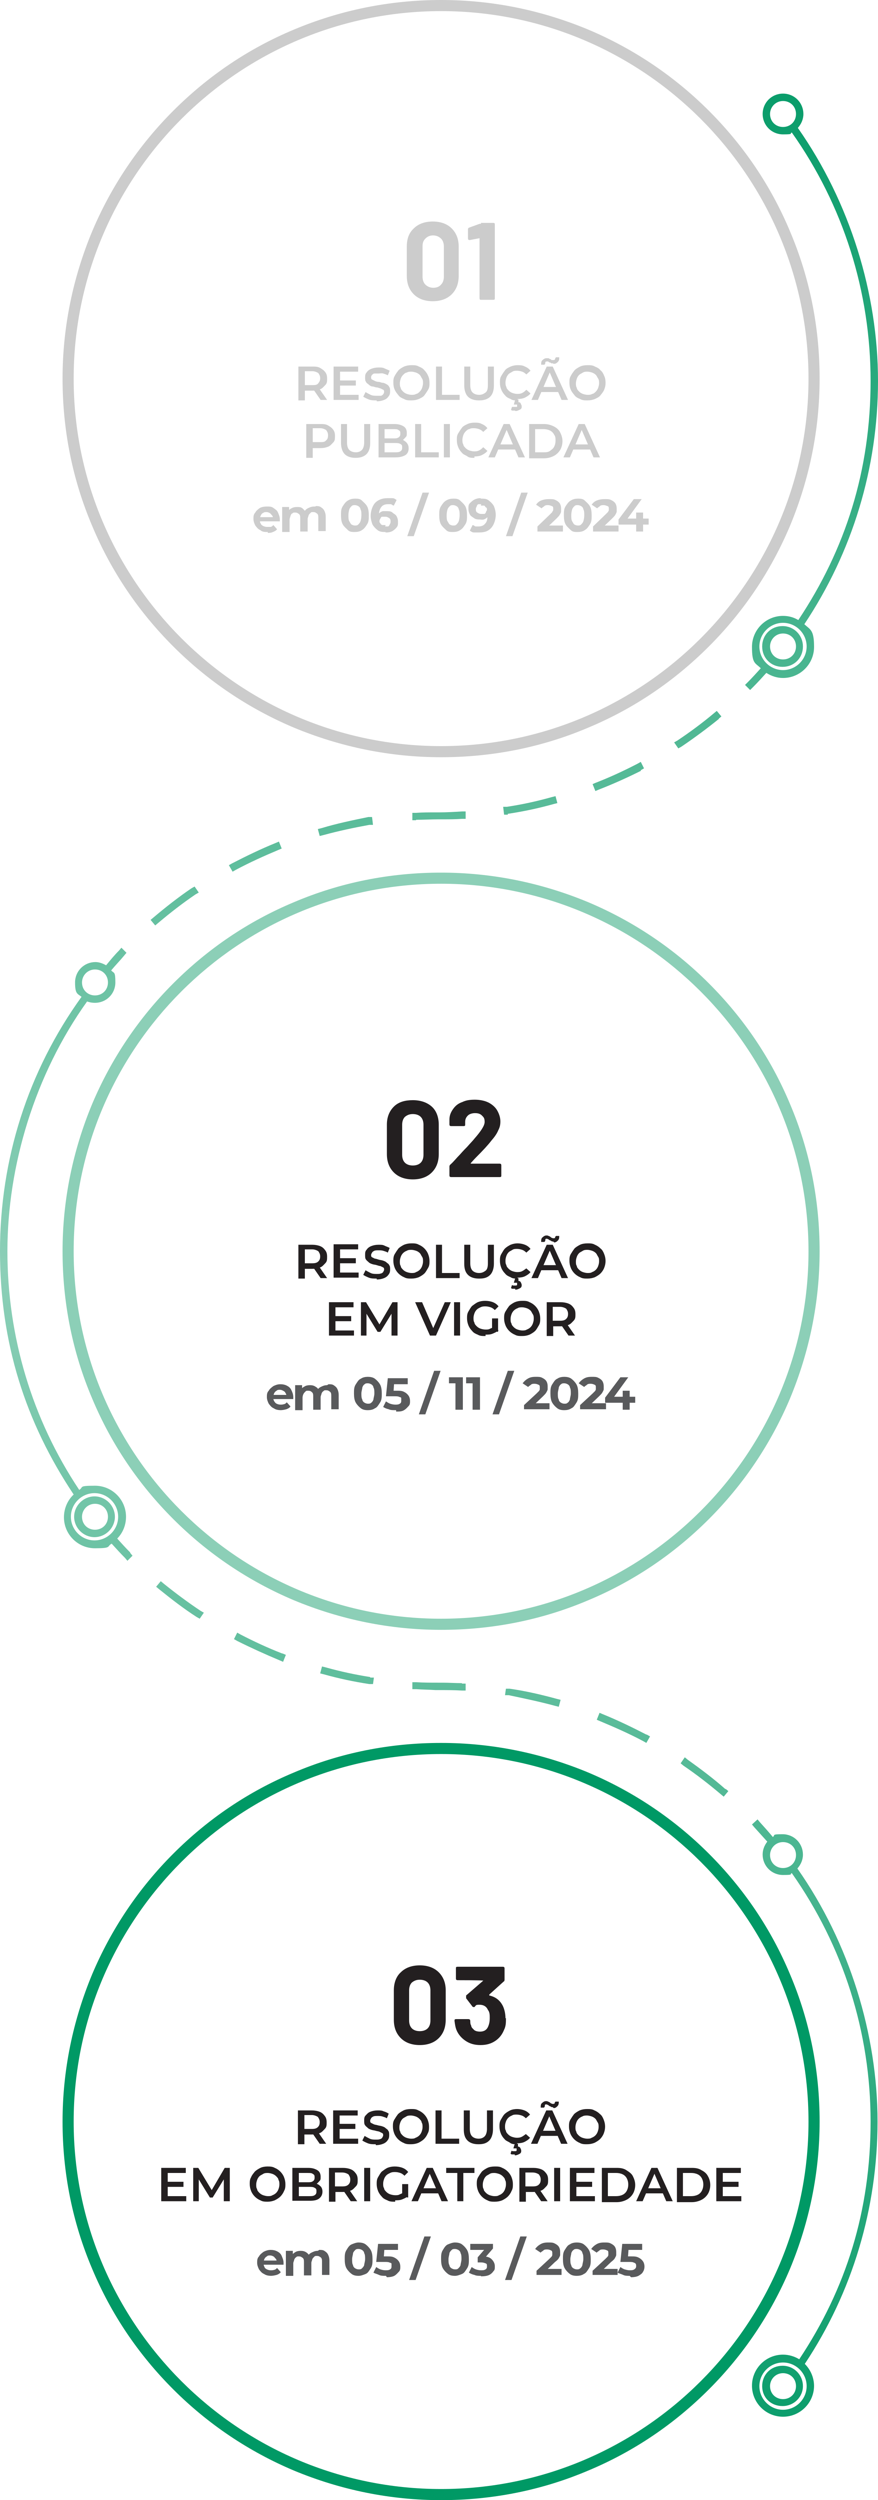 <?xml version="1.0" encoding="UTF-8"?>
<svg id="Camada_1" xmlns="http://www.w3.org/2000/svg" width="189.5" height="539.5" version="1.1" xmlns:xlink="http://www.w3.org/1999/xlink" viewBox="0 0 189.5 539.5">
  <!-- Generator: Adobe Illustrator 29.0.0, SVG Export Plug-In . SVG Version: 2.1.0 Build 186)  -->
  <defs>
    <style>
      .st0 {
        fill: url(#Gradiente_sem_nome_5);
      }

      .st1 {
        fill: url(#Gradiente_sem_nome_9);
      }

      .st2 {
        fill: url(#Gradiente_sem_nome_2);
      }

      .st3 {
        fill: url(#Gradiente_sem_nome_11);
      }

      .st4 {
        fill: #595a5c;
      }

      .st5 {
        fill: #8ccfb7;
      }

      .st6 {
        fill: url(#Gradiente_sem_nome_17);
      }

      .st7 {
        fill: url(#Gradiente_sem_nome);
      }

      .st8 {
        fill: url(#Gradiente_sem_nome_19);
      }

      .st9 {
        fill: url(#Gradiente_sem_nome_13);
      }

      .st10 {
        fill: #231f20;
      }

      .st11 {
        fill: url(#Gradiente_sem_nome_12);
      }

      .st12 {
        fill: url(#Gradiente_sem_nome_15);
      }

      .st13 {
        fill: url(#Gradiente_sem_nome_7);
      }

      .st14 {
        fill: url(#Gradiente_sem_nome_4);
      }

      .st15 {
        fill: url(#Gradiente_sem_nome_16);
      }

      .st16 {
        fill: url(#Gradiente_sem_nome_6);
      }

      .st17 {
        fill: #ccc;
      }

      .st18 {
        fill: url(#Gradiente_sem_nome_10);
      }

      .st19 {
        fill: url(#Gradiente_sem_nome_20);
      }

      .st20 {
        fill: #009965;
      }

      .st21 {
        fill: url(#Gradiente_sem_nome_3);
      }

      .st22 {
        fill: url(#Gradiente_sem_nome_8);
      }

      .st23 {
        fill: url(#Gradiente_sem_nome_18);
      }

      .st24 {
        fill: url(#Gradiente_sem_nome_14);
      }
    </style>
    <linearGradient id="Gradiente_sem_nome" data-name="Gradiente sem nome" x1="-337.1" y1="978.7" x2="206.9" y2="978.7" gradientTransform="translate(-923.6 339) rotate(90) scale(1 -1)" gradientUnits="userSpaceOnUse">
      <stop offset="0" stop-color="#009965"/>
      <stop offset=".5" stop-color="#8ccfb7"/>
      <stop offset="1" stop-color="#009965"/>
    </linearGradient>
    <linearGradient id="Gradiente_sem_nome_2" data-name="Gradiente sem nome 2" x1="-337.1" y1="961.3" x2="206.9" y2="961.3" gradientTransform="translate(-923.6 339) rotate(90) scale(1 -1)" gradientUnits="userSpaceOnUse">
      <stop offset="0" stop-color="#009965"/>
      <stop offset=".5" stop-color="#8ccfb7"/>
      <stop offset="1" stop-color="#009965"/>
    </linearGradient>
    <linearGradient id="Gradiente_sem_nome_3" data-name="Gradiente sem nome 3" x1="-337.1" y1="1098.7" x2="206.9" y2="1098.7" gradientTransform="translate(-923.6 339) rotate(90) scale(1 -1)" gradientUnits="userSpaceOnUse">
      <stop offset="0" stop-color="#009965"/>
      <stop offset=".5" stop-color="#8ccfb7"/>
      <stop offset="1" stop-color="#009965"/>
    </linearGradient>
    <linearGradient id="Gradiente_sem_nome_4" data-name="Gradiente sem nome 4" x1="-337.1" y1="1018.3" x2="206.9" y2="1018.3" gradientTransform="translate(-923.6 339) rotate(90) scale(1 -1)" gradientUnits="userSpaceOnUse">
      <stop offset="0" stop-color="#009965"/>
      <stop offset=".5" stop-color="#8ccfb7"/>
      <stop offset="1" stop-color="#009965"/>
    </linearGradient>
    <linearGradient id="Gradiente_sem_nome_5" data-name="Gradiente sem nome 5" x1="-337.1" y1="1074.2" x2="206.9" y2="1074.2" gradientTransform="translate(-923.6 339) rotate(90) scale(1 -1)" gradientUnits="userSpaceOnUse">
      <stop offset="0" stop-color="#009965"/>
      <stop offset=".5" stop-color="#8ccfb7"/>
      <stop offset="1" stop-color="#009965"/>
    </linearGradient>
    <linearGradient id="Gradiente_sem_nome_6" data-name="Gradiente sem nome 6" x1="-337.1" y1="1057" x2="206.9" y2="1057" gradientTransform="translate(-923.6 339) rotate(90) scale(1 -1)" gradientUnits="userSpaceOnUse">
      <stop offset="0" stop-color="#009965"/>
      <stop offset=".5" stop-color="#8ccfb7"/>
      <stop offset="1" stop-color="#009965"/>
    </linearGradient>
    <linearGradient id="Gradiente_sem_nome_7" data-name="Gradiente sem nome 7" x1="-337.1" y1="1038" x2="206.9" y2="1038" gradientTransform="translate(-923.6 339) rotate(90) scale(1 -1)" gradientUnits="userSpaceOnUse">
      <stop offset="0" stop-color="#009965"/>
      <stop offset=".5" stop-color="#8ccfb7"/>
      <stop offset="1" stop-color="#009965"/>
    </linearGradient>
    <linearGradient id="Gradiente_sem_nome_8" data-name="Gradiente sem nome 8" x1="-337.1" y1="998.1" x2="206.9" y2="998.1" gradientTransform="translate(-923.6 339) rotate(90) scale(1 -1)" gradientUnits="userSpaceOnUse">
      <stop offset="0" stop-color="#009965"/>
      <stop offset=".5" stop-color="#8ccfb7"/>
      <stop offset="1" stop-color="#009965"/>
    </linearGradient>
    <linearGradient id="Gradiente_sem_nome_9" data-name="Gradiente sem nome 9" x1="-337.1" y1="1018.3" x2="206.9" y2="1018.3" gradientTransform="translate(-923.6 339) rotate(90) scale(1 -1)" gradientUnits="userSpaceOnUse">
      <stop offset="0" stop-color="#009965"/>
      <stop offset=".5" stop-color="#8ccfb7"/>
      <stop offset="1" stop-color="#009965"/>
    </linearGradient>
    <linearGradient id="Gradiente_sem_nome_10" data-name="Gradiente sem nome 10" x1="-337.1" y1="1038.6" x2="206.9" y2="1038.6" gradientTransform="translate(-923.6 339) rotate(90) scale(1 -1)" gradientUnits="userSpaceOnUse">
      <stop offset="0" stop-color="#009965"/>
      <stop offset=".5" stop-color="#8ccfb7"/>
      <stop offset="1" stop-color="#009965"/>
    </linearGradient>
    <linearGradient id="Gradiente_sem_nome_11" data-name="Gradiente sem nome 11" x1="-337.1" y1="998.5" x2="206.9" y2="998.5" gradientTransform="translate(-923.6 339) rotate(90) scale(1 -1)" gradientUnits="userSpaceOnUse">
      <stop offset="0" stop-color="#009965"/>
      <stop offset=".5" stop-color="#8ccfb7"/>
      <stop offset="1" stop-color="#009965"/>
    </linearGradient>
    <linearGradient id="Gradiente_sem_nome_12" data-name="Gradiente sem nome 12" x1="-337.1" y1="1075.6" x2="206.9" y2="1075.6" gradientTransform="translate(-923.6 339) rotate(90) scale(1 -1)" gradientUnits="userSpaceOnUse">
      <stop offset="0" stop-color="#009965"/>
      <stop offset=".5" stop-color="#8ccfb7"/>
      <stop offset="1" stop-color="#009965"/>
    </linearGradient>
    <linearGradient id="Gradiente_sem_nome_13" data-name="Gradiente sem nome 13" x1="-337.1" y1="1058.1" x2="206.9" y2="1058.1" gradientTransform="translate(-923.6 339) rotate(90) scale(1 -1)" gradientUnits="userSpaceOnUse">
      <stop offset="0" stop-color="#009965"/>
      <stop offset=".5" stop-color="#8ccfb7"/>
      <stop offset="1" stop-color="#009965"/>
    </linearGradient>
    <linearGradient id="Gradiente_sem_nome_14" data-name="Gradiente sem nome 14" x1="-337.1" y1="979.7" x2="206.9" y2="979.7" gradientTransform="translate(-923.6 339) rotate(90) scale(1 -1)" gradientUnits="userSpaceOnUse">
      <stop offset="0" stop-color="#009965"/>
      <stop offset=".5" stop-color="#8ccfb7"/>
      <stop offset="1" stop-color="#009965"/>
    </linearGradient>
    <linearGradient id="Gradiente_sem_nome_15" data-name="Gradiente sem nome 15" x1="-337.1" y1="937.9" x2="206.9" y2="937.9" gradientTransform="translate(-923.6 339) rotate(90) scale(1 -1)" gradientUnits="userSpaceOnUse">
      <stop offset="0" stop-color="#009965"/>
      <stop offset=".5" stop-color="#8ccfb7"/>
      <stop offset="1" stop-color="#009965"/>
    </linearGradient>
    <linearGradient id="Gradiente_sem_nome_16" data-name="Gradiente sem nome 16" x1="-337.1" y1="962.4" x2="206.9" y2="962.4" gradientTransform="translate(-923.6 339) rotate(90) scale(1 -1)" gradientUnits="userSpaceOnUse">
      <stop offset="0" stop-color="#009965"/>
      <stop offset=".5" stop-color="#8ccfb7"/>
      <stop offset="1" stop-color="#009965"/>
    </linearGradient>
    <linearGradient id="Gradiente_sem_nome_17" data-name="Gradiente sem nome 17" x1="-337.1" y1="1092.5" x2="206.9" y2="1092.5" gradientTransform="translate(-923.6 339) rotate(90) scale(1 -1)" gradientUnits="userSpaceOnUse">
      <stop offset="0" stop-color="#009965"/>
      <stop offset=".5" stop-color="#8ccfb7"/>
      <stop offset="1" stop-color="#009965"/>
    </linearGradient>
    <linearGradient id="Gradiente_sem_nome_18" data-name="Gradiente sem nome 18" x1="-337.1" y1="944" x2="206.9" y2="944" gradientTransform="translate(-923.6 339) rotate(90) scale(1 -1)" gradientUnits="userSpaceOnUse">
      <stop offset="0" stop-color="#009965"/>
      <stop offset=".5" stop-color="#8ccfb7"/>
      <stop offset="1" stop-color="#009965"/>
    </linearGradient>
    <linearGradient id="Gradiente_sem_nome_19" data-name="Gradiente sem nome 19" x1="-337.1" y1="1099.4" x2="206.9" y2="1099.4" gradientTransform="translate(-923.6 339) rotate(90) scale(1 -1)" gradientUnits="userSpaceOnUse">
      <stop offset="0" stop-color="#009965"/>
      <stop offset=".5" stop-color="#8ccfb7"/>
      <stop offset="1" stop-color="#009965"/>
    </linearGradient>
    <linearGradient id="Gradiente_sem_nome_20" data-name="Gradiente sem nome 20" x1="-337.1" y1="1092.5" x2="206.9" y2="1092.5" gradientTransform="translate(-923.6 339) rotate(90) scale(1 -1)" gradientUnits="userSpaceOnUse">
      <stop offset="0" stop-color="#009965"/>
      <stop offset=".5" stop-color="#8ccfb7"/>
      <stop offset="1" stop-color="#009965"/>
    </linearGradient>
  </defs>
  <path class="st20" d="M13.5,457.8c0-11,2.2-21.7,6.4-31.8,4.1-9.7,10-18.5,17.5-26,7.5-7.5,16.2-13.4,26-17.5,10.1-4.3,20.8-6.4,31.8-6.4s21.7,2.2,31.8,6.4c9.7,4.1,18.5,10,26,17.5s13.4,16.2,17.5,26c4.3,10.1,6.4,20.8,6.4,31.8s-2.2,21.7-6.4,31.8c-4.1,9.7-10,18.5-17.5,26s-16.2,13.4-26,17.5c-10.1,4.3-20.8,6.4-31.8,6.4s-21.7-2.2-31.8-6.4c-9.7-4.1-18.5-10-26-17.5s-13.4-16.2-17.5-26c-4.3-10.1-6.4-20.8-6.4-31.8h0ZM174.5,457.8c0-43.7-35.6-79.3-79.3-79.3S15.9,414.1,15.9,457.8s35.6,79.3,79.3,79.3,79.3-35.6,79.3-79.3h0Z"/>
  <path class="st5" d="M13.5,270c0-11,2.2-21.7,6.4-31.8,4.1-9.7,10-18.5,17.5-26,7.5-7.5,16.2-13.4,26-17.5,10.1-4.3,20.8-6.4,31.8-6.4s21.7,2.2,31.8,6.4c9.7,4.1,18.5,10,26,17.5s13.4,16.2,17.5,26c4.3,10.1,6.4,20.8,6.4,31.8s-2.2,21.7-6.4,31.8c-4.1,9.7-10,18.5-17.5,26s-16.2,13.4-26,17.5c-10.1,4.3-20.8,6.4-31.8,6.4s-21.7-2.2-31.8-6.4c-9.7-4.1-18.5-10-26-17.5s-13.4-16.2-17.5-26c-4.3-10.1-6.4-20.8-6.4-31.8h0ZM174.5,270c0-43.7-35.6-79.3-79.3-79.3S15.9,226.2,15.9,270s35.6,79.3,79.3,79.3,79.3-35.6,79.3-79.3h0Z"/>
  <path class="st17" d="M13.5,81.7c0-11,2.2-21.7,6.4-31.8,4.1-9.7,10-18.5,17.5-26,7.5-7.5,16.2-13.4,26-17.5C73.4,2.2,84.1,0,95.2,0s21.7,2.2,31.8,6.4c9.7,4.1,18.5,10,26,17.5s13.4,16.2,17.5,26c4.3,10.1,6.4,20.8,6.4,31.8s-2.2,21.7-6.4,31.8c-4.1,9.7-10,18.5-17.5,26s-16.2,13.4-26,17.5c-10.1,4.3-20.8,6.4-31.8,6.4s-21.7-2.2-31.8-6.4c-9.7-4.1-18.5-10-26-17.5s-13.4-16.2-17.5-26c-4.3-10.1-6.4-20.8-6.4-31.8h0ZM174.5,81.7c0-43.7-35.6-79.3-79.3-79.3S15.9,38,15.9,81.7s35.6,79.3,79.3,79.3,79.3-35.6,79.3-79.3Z"/>
  <g>
    <path class="st10" d="M85,253c-1-1-1.5-2.3-1.5-4v-6.3c0-1.6.5-2.9,1.5-3.9s2.4-1.4,4.1-1.4,3.1.5,4.1,1.4,1.5,2.3,1.5,3.9v6.3c0,1.7-.5,3-1.5,4s-2.4,1.5-4.1,1.5-3.1-.5-4.1-1.5ZM90.8,250.9c.4-.4.6-1,.6-1.7v-6.5c0-.7-.2-1.3-.6-1.7s-1-.6-1.7-.6-1.2.2-1.7.6c-.4.4-.6,1-.6,1.7v6.5c0,.7.2,1.3.6,1.7s1,.6,1.7.6,1.3-.2,1.7-.6Z"/>
    <path class="st10" d="M97,253.8v-2c0-.2,0-.3.2-.5.7-.6,1.3-1.4,2.1-2.2.7-.8,1.2-1.3,1.5-1.6.7-.8,1.3-1.4,1.6-1.8,1.4-1.6,2.2-2.8,2.2-3.6s-.2-1-.6-1.4-.9-.5-1.5-.5-1.2.2-1.5.5c-.4.4-.6.8-.6,1.4v.5c0,.3,0,.4-.4.4h-2.6c-.3,0-.4-.1-.4-.4v-1c0-.9.3-1.6.8-2.3s1.1-1.2,2-1.5c.8-.4,1.7-.5,2.7-.5s2.1.2,2.9.6,1.5,1,1.9,1.7.7,1.5.7,2.4-.2,1.4-.5,2c-.3.7-.8,1.4-1.5,2.2-.6.8-1.7,2-3.3,3.6,0,0-.4.4-1.1,1.2h0c0,0,0,.1,0,.1h6.2c.3,0,.4.1.4.4v2.1c0,.3,0,.4-.4.4h-10.4c-.3,0-.4-.1-.4-.4h0v.2h0Z"/>
  </g>
  <g>
    <path class="st10" d="M86.5,439.8c-1-1-1.5-2.3-1.5-4v-6.3c0-1.6.5-3,1.5-3.9,1-1,2.4-1.5,4.1-1.5s3.1.5,4.1,1.5,1.5,2.3,1.5,3.9v6.3c0,1.7-.5,3-1.5,4s-2.4,1.5-4.1,1.5-3.1-.5-4.1-1.5ZM92.3,437.7c.4-.4.6-1,.6-1.7v-6.5c0-.7-.2-1.3-.6-1.7s-1-.6-1.7-.6-1.2.2-1.7.6c-.4.4-.6,1-.6,1.7v6.5c0,.7.2,1.3.6,1.7.4.4,1,.6,1.7.6s1.3-.2,1.7-.6Z"/>
    <path class="st10" d="M109.2,435.6c0,.8,0,1.6-.4,2.4-.4,1-1,1.8-1.9,2.4s-1.9.9-3.2.9-2.3-.3-3.2-.9c-.9-.6-1.6-1.4-2-2.4-.2-.5-.3-1.1-.4-1.9,0-.3,0-.4.4-.4h2.6c.2,0,.4.1.4.4s0,.7.2,1c0,.4.4.7.7,1,.3.2.7.3,1.2.3.9,0,1.5-.4,1.8-1.2.2-.5.3-1,.3-1.7s0-1.3-.4-1.8c-.3-.7-.9-1.1-1.8-1.1s-.7.1-1.1.5h-.2s-.2,0-.3-.2l-1.3-1.7v-.6l3.7-3.2h0c0-.1-5.5-.1-5.5-.1-.3,0-.4-.1-.4-.4v-2.1c0-.3,0-.4.4-.4h9.7c.3,0,.4.1.4.4v2.3c0,.2,0,.4-.2.5l-3.1,2.8v.2c1.4.3,2.4,1.1,3,2.4.3.7.5,1.6.5,2.5h.1Z"/>
  </g>
  <g>
    <path class="st17" d="M89.3,63.5c-1-1-1.5-2.3-1.5-4v-6.3c0-1.7.5-3,1.5-3.9,1-1,2.4-1.5,4.1-1.5s3.1.5,4.1,1.5,1.5,2.3,1.5,3.9v6.3c0,1.7-.5,3-1.5,4s-2.4,1.5-4.1,1.5-3.1-.5-4.1-1.5ZM95.2,61.4c.4-.4.6-1,.6-1.7v-6.5c0-.7-.2-1.3-.6-1.7s-1-.7-1.7-.7-1.2.2-1.7.7-.6,1-.6,1.7v6.5c0,.7.2,1.3.6,1.7s1,.7,1.7.7,1.3-.2,1.7-.7Z"/>
    <path class="st17" d="M103.7,48.1h2.7c.3,0,.4,0,.4.4v15.8c0,.3,0,.4-.4.4h-2.5c-.3,0-.4,0-.4-.4v-12.9h0s0,0,0,0l-2.1.4h0c-.2,0-.4,0-.4-.4v-1.8c0-.2,0-.4.3-.5l2.2-.8h.5-.2v-.2Z"/>
  </g>
  <g>
    <path class="st17" d="M64.4,86.3v-7.2h3c.6,0,1.2,0,1.7.3s.8.5,1.1.9.4.8.4,1.4,0,1-.4,1.4-.6.7-1.1.9-1,.3-1.7.3h-2.2l.6-.6v2.7h-1.4ZM65.8,83.7l-.6-.6h2.2c.6,0,1,0,1.3-.4s.4-.6.4-1.1-.2-.8-.4-1.1c-.3-.2-.8-.4-1.3-.4h-2.2l.6-.7v4.2h0ZM69.2,86.3l-1.8-2.6h1.4l1.8,2.6h-1.4Z"/>
    <path class="st17" d="M73.3,85.2h4.1v1.1h-5.4v-7.2h5.3v1.1h-3.9v5h0ZM73.2,82.1h3.6v1.1h-3.6v-1.1Z"/>
    <path class="st17" d="M81.2,86.4c-.6,0-1.1,0-1.6-.2s-.9-.4-1.2-.6l.5-1c.3.2.7.4,1.1.6s.9.2,1.3.2h.9c.2,0,.4-.2.5-.3,0,0,.2-.3.2-.5s0-.4-.2-.5-.4-.2-.6-.3c-.2,0-.5-.2-.8-.2s-.6-.2-.9-.2-.6-.2-.8-.4-.5-.3-.6-.6c-.2-.2-.2-.6-.2-.9s0-.8.3-1.1c.2-.3.5-.6,1-.8s1-.3,1.6-.3.9,0,1.3.2.8.3,1.1.5l-.4,1c-.3-.2-.7-.3-1-.4s-.7,0-1,0h-.9c-.2,0-.4.2-.5.3s-.2.3-.2.5,0,.4.2.5.4.2.6.3.5.2.8.2.6.2.9.2.6.2.8.3.5.3.6.6c.2.2.2.6.2.9s0,.7-.3,1.1-.5.6-1,.8-1,.3-1.6.3h0v-.2Z"/>
    <path class="st17" d="M88.8,86.4c-.6,0-1.1,0-1.6-.3-.5-.2-.9-.4-1.2-.8s-.6-.7-.8-1.2c-.2-.4-.3-.9-.3-1.5s0-1,.3-1.5c.2-.4.5-.8.8-1.2.3-.3.8-.6,1.2-.8.5-.2,1-.3,1.6-.3s1.1,0,1.6.3c.5.2.9.4,1.2.8.3.3.6.7.8,1.2.2.4.3.9.3,1.5s0,1-.3,1.5-.5.8-.8,1.2-.8.6-1.2.8c-.5.2-1,.3-1.6.3h0ZM88.8,85.2c.4,0,.7,0,1-.2.3,0,.6-.3.8-.5s.4-.5.5-.8.2-.7.2-1,0-.7-.2-1-.3-.6-.5-.8c-.2-.2-.5-.4-.8-.5s-.7-.2-1-.2-.7,0-1,.2c-.3,0-.6.3-.8.5s-.4.5-.5.8-.2.7-.2,1,0,.7.2,1c0,.3.3.6.5.8s.5.4.8.5.7.2,1,.2h0Z"/>
    <path class="st17" d="M94.1,86.3v-7.2h1.3v6.1h3.8v1.1h-5.1Z"/>
    <path class="st17" d="M103.3,86.4c-1,0-1.8-.3-2.3-.8s-.8-1.4-.8-2.4v-4.1h1.3v4c0,.8.2,1.3.5,1.6.3.3.8.5,1.4.5s1-.2,1.4-.5.5-.9.5-1.6v-4h1.3v4.1c0,1.1-.3,1.9-.8,2.4s-1.3.8-2.3.8h-.2Z"/>
    <path class="st17" d="M111.7,86.4c-.6,0-1.1,0-1.5-.3-.5-.2-.9-.4-1.2-.8-.3-.3-.6-.7-.8-1.2-.2-.5-.3-.9-.3-1.5s0-1,.3-1.5.5-.8.8-1.2.8-.6,1.2-.8c.5-.2,1-.3,1.5-.3s1.1,0,1.6.3c.5.2.9.5,1.2.9l-.9.8c-.3-.3-.6-.5-.9-.6s-.7-.2-1.1-.2-.7,0-1,.2-.6.3-.8.5c-.2.2-.4.5-.5.8s-.2.7-.2,1,0,.7.2,1c0,.3.3.6.5.8.2.2.5.4.8.5s.7.2,1,.2.7,0,1.1-.2.6-.4.9-.7l.9.8c-.3.4-.8.7-1.2.9s-1,.3-1.6.3h0v.3h0ZM111.2,88.6h-.5c-.2,0-.3,0-.4-.2l.2-.6h1.1v-.5h-.7l.3-1.1h.7v.6c.2,0,.4,0,.5.3s.2.3.2.6,0,.5-.4.7-.6.3-1,.3h0v-.2h0Z"/>
    <path class="st17" d="M114.7,86.3l3.3-7.2h1.3l3.3,7.2h-1.4l-2.8-6.5h.5l-2.8,6.5h-1.4ZM116.2,84.6l.4-1.1h3.9l.4,1.1h-4.7ZM119.4,78.4h-.4s-.2-.2-.4-.2-.2-.2-.3-.2h-.3c0,0-.3,0-.3.2s0,.3-.2.5h-.7c0-.4,0-.8.3-1,.2-.2.5-.4.8-.4h.5s.3.2.4.2.2.2.3.2h.3c.2,0,.3,0,.4-.2,0,0,0-.2.2-.4h.7c0,.4,0,.7-.3,1s-.5.4-.8.4h-.2Z"/>
    <path class="st17" d="M126.8,86.4c-.6,0-1.1,0-1.6-.3-.5-.2-.9-.4-1.2-.8s-.6-.7-.8-1.2c-.2-.4-.3-.9-.3-1.5s0-1,.3-1.5c.2-.4.5-.8.8-1.2.3-.3.8-.6,1.2-.8s1-.3,1.6-.3,1.1,0,1.6.3c.5.2.9.4,1.2.8.4.3.6.7.8,1.2.2.4.3.9.3,1.5s-.1,1-.3,1.5-.5.8-.8,1.2-.8.6-1.2.8c-.5.2-1,.3-1.6.3h0ZM126.8,85.2c.4,0,.7,0,1-.2.3,0,.6-.3.8-.5s.4-.5.5-.8.2-.7.2-1,0-.7-.2-1-.3-.6-.5-.8c-.2-.2-.5-.4-.8-.5s-.7-.2-1-.2-.7,0-1,.2-.6.3-.8.5-.4.5-.5.8-.2.7-.2,1,0,.7.2,1c0,.3.3.6.5.8s.5.4.8.5.7.2,1,.2h0Z"/>
    <path class="st17" d="M66.1,98.7v-7.2h3c.6,0,1.2,0,1.7.3s.8.5,1.1.9.4.8.4,1.4,0,1-.4,1.4-.6.7-1.1.9-1,.3-1.7.3h-2.2l.6-.6v2.7h-1.4ZM67.5,96.1l-.6-.7h2.2c.6,0,1,0,1.3-.4.3-.2.4-.6.4-1.1s-.2-.8-.4-1.1c-.3-.2-.8-.4-1.3-.4h-2.2l.6-.7s0,4.4,0,4.4Z"/>
    <path class="st17" d="M76.7,98.8c-1,0-1.8-.3-2.3-.8s-.8-1.4-.8-2.4v-4.1h1.3v4c0,.8.2,1.3.5,1.6s.8.5,1.4.5,1-.2,1.3-.5.5-.9.5-1.6v-4h1.3v4.1c0,1.1-.3,1.9-.8,2.4s-1.3.8-2.3.8h0Z"/>
    <path class="st17" d="M81.7,98.7v-7.2h3.4c.9,0,1.5.2,2,.5s.7.8.7,1.4,0,.7-.3,1-.4.5-.7.6-.6.2-1,.2l.2-.4c.4,0,.8,0,1.1.2.3.2.6.4.8.7.2.3.3.6.3,1.1s-.2,1.1-.7,1.4-1.2.5-2.1.5c0,0-3.7,0-3.7,0ZM83,97.6h2.2c.5,0,.9,0,1.2-.2.3-.2.4-.4.4-.8s0-.6-.4-.8c-.3-.2-.7-.2-1.2-.2h-2.3v-1h2c.5,0,.8,0,1.1-.2s.4-.4.4-.8,0-.6-.4-.8c-.2-.2-.6-.2-1.1-.2h-1.9v5.1h0Z"/>
    <path class="st17" d="M89.6,98.7v-7.2h1.3v6.1h3.8v1.1h-5.1Z"/>
    <path class="st17" d="M95.8,98.7v-7.2h1.3v7.2h-1.3Z"/>
    <path class="st17" d="M102.4,98.8c-.6,0-1.1,0-1.5-.3s-.9-.4-1.2-.8c-.3-.3-.6-.7-.8-1.2s-.3-.9-.3-1.5,0-1,.3-1.5.5-.8.8-1.2.8-.6,1.2-.8,1-.3,1.5-.3,1.1,0,1.6.3c.5.2.9.5,1.2.9l-.9.8c-.3-.3-.6-.5-.9-.6s-.7-.2-1.1-.2-.7,0-1,.2c-.3,0-.6.3-.8.5-.2.2-.4.5-.5.8s-.2.7-.2,1,0,.7.2,1c0,.3.3.6.5.8.2.2.5.4.8.5s.7.2,1,.2.7,0,1.1-.2.6-.4.9-.7l.9.8c-.3.4-.8.7-1.2.9s-1,.3-1.6.3h0v.3h0Z"/>
    <path class="st17" d="M105.4,98.7l3.3-7.2h1.3l3.3,7.2h-1.4l-2.8-6.5h.5l-2.8,6.5h-1.4ZM106.9,97l.4-1.1h3.9l.4,1.1h-4.7Z"/>
    <path class="st17" d="M114.2,98.7v-7.2h3.2c.8,0,1.5.2,2.1.5s1.1.7,1.4,1.3.5,1.2.5,1.9-.2,1.4-.5,1.9-.8,1-1.4,1.3-1.3.5-2.1.5h-3.2v-.2h0ZM115.5,97.6h1.8c.5,0,1,0,1.4-.3s.7-.5.9-.9.3-.8.3-1.3,0-.9-.3-1.3c-.2-.4-.5-.7-.9-.9s-.9-.3-1.4-.3h-1.8v5h0Z"/>
    <path class="st17" d="M121.6,98.7l3.3-7.2h1.3l3.3,7.2h-1.4l-2.8-6.5h.5l-2.8,6.5h-1.4ZM123.1,97l.4-1.1h3.9l.4,1.1h-4.7Z"/>
  </g>
  <g>
    <path class="st10" d="M64.4,275.8v-7.2h3c.6,0,1.2.1,1.7.3s.8.5,1.1.9.4.8.4,1.4,0,1-.4,1.4-.6.7-1.1.9-1,.3-1.7.3h-2.2l.6-.6v2.7h-1.4ZM65.8,273.2l-.6-.6h2.2c.6,0,1-.1,1.3-.4s.4-.6.4-1.1-.2-.8-.4-1.1c-.3-.2-.8-.4-1.3-.4h-2.2l.6-.7v4.2h0ZM69.2,275.8l-1.8-2.6h1.4l1.8,2.6h-1.4Z"/>
    <path class="st10" d="M73.3,274.6h4.1v1.1h-5.4v-7.2h5.3v1.1h-3.9v5h0ZM73.2,271.5h3.6v1.1h-3.6v-1.1Z"/>
    <path class="st10" d="M81.2,275.9c-.6,0-1.1,0-1.6-.2s-.9-.4-1.2-.6l.5-1c.3.2.7.4,1.1.6s.9.2,1.3.2.7,0,.9-.1c.2,0,.4-.2.5-.3,0-.1.2-.3.2-.5s0-.4-.2-.5-.4-.2-.6-.3c-.2,0-.5-.1-.8-.2s-.6-.1-.9-.2-.6-.2-.8-.4-.5-.4-.6-.6c-.2-.2-.2-.6-.2-1s0-.8.3-1.1c.2-.3.5-.6,1-.8s1-.3,1.6-.3.9,0,1.3.2.8.3,1.1.5l-.4,1c-.3-.2-.7-.3-1-.4s-.7-.1-1-.1-.7,0-.9.1-.4.2-.5.4-.2.3-.2.5,0,.4.2.5.4.2.6.3c.2,0,.5.1.8.2s.6.1.9.2.6.2.8.4.5.3.6.6c.2.2.2.6.2.9s0,.7-.3,1.1c-.2.3-.5.6-1,.8s-1,.3-1.6.3h0v-.2h-.1Z"/>
    <path class="st10" d="M88.8,275.9c-.6,0-1.1,0-1.6-.3-.5-.2-.9-.5-1.2-.8s-.6-.7-.8-1.2c-.2-.5-.3-1-.3-1.5s0-1,.3-1.5.5-.8.8-1.2c.3-.3.8-.6,1.2-.8.5-.2,1-.3,1.6-.3s1.1,0,1.6.3c.5.2.9.5,1.2.8.3.3.6.7.8,1.2.2.5.3,1,.3,1.5s0,1-.3,1.5-.5.9-.8,1.2-.8.6-1.2.8c-.5.2-1,.3-1.6.3h0ZM88.8,274.7c.4,0,.7,0,1-.2.3-.1.6-.3.8-.5s.4-.5.5-.8.2-.6.2-1,0-.7-.2-1-.3-.6-.5-.8c-.2-.2-.5-.4-.8-.5s-.7-.2-1-.2-.7,0-1,.2c-.3.1-.6.3-.8.5s-.4.5-.5.8-.2.6-.2,1,0,.7.2,1c0,.3.3.6.5.8s.5.4.8.5.7.2,1,.2h0Z"/>
    <path class="st10" d="M94.1,275.8v-7.2h1.3v6.1h3.8v1.1h-5.1Z"/>
    <path class="st10" d="M103.3,275.9c-1,0-1.8-.3-2.3-.8-.6-.6-.8-1.4-.8-2.4v-4.1h1.3v4c0,.8.2,1.3.5,1.6.3.3.8.5,1.4.5s1-.2,1.4-.5.5-.9.5-1.6v-4h1.3v4.1c0,1-.3,1.9-.8,2.4-.6.6-1.3.8-2.3.8h-.2Z"/>
    <path class="st10" d="M111.7,275.9c-.6,0-1.1,0-1.5-.3-.5-.2-.9-.4-1.2-.8-.3-.3-.6-.7-.8-1.2-.2-.5-.3-1-.3-1.5s0-1,.3-1.5.5-.9.8-1.2.8-.6,1.2-.8c.5-.2,1-.3,1.5-.3s1.1.1,1.6.3c.5.2.9.5,1.2.9l-.9.8c-.3-.3-.6-.5-.9-.6s-.7-.2-1.1-.2-.7,0-1,.2-.6.3-.8.5-.4.5-.5.8-.2.6-.2,1,0,.7.2,1c0,.3.3.6.5.8s.5.4.8.5.7.2,1,.2.7,0,1.1-.2.6-.4.9-.6l.9.8c-.3.4-.8.7-1.2.9s-1,.3-1.6.3h0v.2h0ZM111.2,278.1h-.5c-.2,0-.3,0-.4-.2l.2-.6s.2.1.3.1h.4c.2,0,.3,0,.4-.1v-.5h-.7l.3-1h.7v.6c.2,0,.4.1.5.3s.2.4.2.6,0,.5-.4.7-.6.3-1,.3h0v-.2h0Z"/>
    <path class="st10" d="M114.7,275.8l3.3-7.2h1.3l3.3,7.2h-1.4l-2.8-6.5h.5l-2.8,6.5h-1.4ZM116.2,274.1l.4-1.1h3.9l.4,1.1h-4.7ZM119.4,267.9c-.2,0-.3,0-.4-.1s-.2-.1-.4-.2-.2-.2-.3-.2c0,0-.2-.1-.3-.1s-.3,0-.3.2,0,.3-.2.5h-.7c0-.4,0-.8.3-1,.2-.2.5-.4.8-.4s.3,0,.5.1c0,0,.3.1.4.2s.2.2.3.2c0,0,.2.1.3.1.2,0,.3,0,.4-.1,0-.1,0-.2.2-.4h.7c0,.4,0,.7-.3,1s-.5.4-.8.4h0l-.2-.2Z"/>
    <path class="st10" d="M126.8,275.9c-.6,0-1.1,0-1.6-.3-.5-.2-.9-.5-1.2-.8s-.6-.7-.8-1.2c-.2-.5-.3-1-.3-1.5s0-1,.3-1.5.5-.8.8-1.2c.3-.3.8-.6,1.2-.8s1-.3,1.6-.3,1.1,0,1.6.3c.5.2.9.5,1.2.8.4.3.6.7.8,1.2s.3,1,.3,1.5-.1,1-.3,1.5-.5.9-.8,1.2-.8.6-1.2.8c-.5.2-1,.3-1.6.3h0ZM126.8,274.7c.4,0,.7,0,1-.2.3-.1.6-.3.8-.5s.4-.5.5-.8.2-.6.2-1,0-.7-.2-1-.3-.6-.5-.8-.5-.4-.8-.5-.7-.2-1-.2-.7,0-1,.2-.6.3-.8.5c-.2.2-.4.5-.5.8s-.2.6-.2,1,0,.7.2,1c0,.3.3.6.5.8s.5.4.8.5.7.2,1,.2h0Z"/>
    <path class="st10" d="M72.3,287.1h4.1v1.1h-5.4v-7.2h5.3v1.1h-3.9v5h0ZM72.2,284h3.6v1.1h-3.6v-1.1Z"/>
    <path class="st10" d="M77.9,288.2v-7.2h1.1l3.2,5.3h-.6l3.1-5.3h1.1v7.2h-1.3v-5.2h.3l-2.7,4.4h-.6l-2.7-4.4h.3v5.2h-1.3,0Z"/>
    <path class="st10" d="M92.8,288.2l-3.2-7.2h1.5l2.8,6.5h-.8l2.9-6.5h1.3l-3.2,7.2h-1.3Z"/>
    <path class="st10" d="M98,288.2v-7.2h1.3v7.2h-1.3Z"/>
    <path class="st10" d="M104.7,288.3c-.6,0-1.1,0-1.6-.3-.5-.2-.9-.4-1.2-.8-.3-.3-.6-.7-.8-1.2s-.3-1-.3-1.5,0-1,.3-1.5.5-.9.8-1.2c.4-.3.8-.6,1.2-.8.5-.2,1-.3,1.6-.3s1.2.1,1.7.3c.5.2.9.5,1.2.9l-.8.8c-.3-.3-.6-.5-.9-.6s-.7-.2-1.1-.2-.7,0-1.1.2-.6.3-.8.5c-.2.2-.4.5-.5.8s-.2.6-.2,1,0,.7.2,1c0,.3.3.6.5.8s.5.4.8.5.7.2,1.1.2.7,0,1-.2c.3-.1.7-.3,1-.6l.8,1c-.4.3-.8.5-1.3.7s-1,.2-1.5.2h0v.3h0ZM106.2,287.2v-2.7h1.3v2.9l-1.3-.2h0Z"/>
    <path class="st10" d="M112.7,288.3c-.6,0-1.1,0-1.6-.3-.5-.2-.9-.5-1.2-.8s-.6-.7-.8-1.2c-.2-.5-.3-1-.3-1.5s0-1,.3-1.5.5-.8.8-1.2c.3-.3.8-.6,1.2-.8.5-.2,1-.3,1.6-.3s1.1,0,1.6.3c.5.2.9.5,1.2.8.3.3.6.7.8,1.2.2.5.3,1,.3,1.5s0,1-.3,1.5-.5.9-.8,1.2-.8.6-1.2.8c-.5.2-1,.3-1.6.3h0ZM112.7,287.1c.4,0,.7,0,1-.2.3-.1.6-.3.8-.5s.4-.5.5-.8.2-.6.2-1,0-.7-.2-1-.3-.6-.5-.8c-.2-.2-.5-.4-.8-.5s-.7-.2-1-.2-.7,0-1,.2c-.3.1-.6.3-.8.5s-.4.5-.5.8-.2.6-.2,1,0,.7.2,1c0,.3.3.6.5.8s.5.4.8.5.7.2,1,.2h0Z"/>
    <path class="st10" d="M118,288.2v-7.2h3c.6,0,1.2.1,1.7.3s.8.5,1.1.9.4.8.4,1.4,0,1-.4,1.4-.6.7-1.1.9-1,.3-1.7.3h-2.2l.6-.6v2.7h-1.4ZM119.3,285.6l-.6-.6h2.2c.6,0,1-.1,1.3-.4s.4-.6.4-1.1-.2-.8-.4-1.1c-.3-.2-.8-.4-1.3-.4h-2.2l.6-.7v4.2h0ZM122.7,288.2l-1.8-2.6h1.4l1.8,2.6h-1.4Z"/>
  </g>
  <g>
    <path class="st4" d="M60.7,304.3c-.6,0-1.2-.1-1.6-.4-.5-.2-.8-.6-1.1-1-.2-.4-.4-.9-.4-1.4s0-1,.4-1.4c.2-.4.6-.7,1-1,.4-.2.9-.4,1.5-.4s1,.1,1.4.3c.4.2.8.5,1,1,.2.4.4.9.4,1.5s0,.1,0,.2v.2h-4.4v-.9h3.5l-.6.3c0-.3,0-.5-.2-.7,0-.2-.3-.4-.5-.5s-.4-.2-.7-.2-.5,0-.7.2c-.2.1-.4.3-.5.5s-.2.5-.2.8v.2c0,.3,0,.5.2.8s.3.4.5.5.5.2.8.2.5,0,.8-.1c.2,0,.4-.2.6-.4l.8.9c-.2.3-.6.5-.9.6-.4.1-.8.2-1.3.2h.2Z"/>
    <path class="st4" d="M70.9,298.7c.4,0,.8,0,1.1.2s.6.4.8.8.3.8.3,1.3v3.1h-1.6v-2.8c0-.4,0-.8-.3-1s-.4-.3-.8-.3-.4,0-.6.2c-.2.1-.3.3-.4.5,0,.2-.2.5-.2.8v2.7h-1.6v-2.8c0-.4,0-.8-.3-1-.2-.2-.4-.3-.8-.3s-.4,0-.6.2-.3.3-.4.5-.2.5-.2.8v2.7h-1.6v-5.4h1.5v1.5l-.3-.4c.2-.4.4-.6.8-.8.3-.2.7-.3,1.2-.3s.9.1,1.3.4c.4.2.6.6.7,1.1h-.6c.2-.6.5-.9.9-1.1s.8-.4,1.4-.4h0l.3-.2h0Z"/>
    <path class="st4" d="M79.4,304.3c-.6,0-1.1-.1-1.5-.4s-.8-.7-1.1-1.2-.4-1.2-.4-2,0-1.4.4-2,.6-1,1.1-1.2c.4-.3,1-.4,1.5-.4s1.1.1,1.5.4.8.7,1.1,1.2.4,1.2.4,2,0,1.4-.4,2-.6,1-1.1,1.2c-.4.3-1,.4-1.5.4ZM79.4,302.9c.3,0,.5,0,.7-.2.2-.1.4-.4.5-.7,0-.3.2-.8.2-1.3s0-1-.2-1.3c0-.3-.3-.6-.5-.7s-.4-.2-.7-.2-.5,0-.7.2c-.2.1-.4.4-.5.7,0,.3-.2.8-.2,1.3s0,1,.2,1.3c0,.3.3.6.5.7s.4.2.7.2Z"/>
    <path class="st4" d="M85.3,304.3c-.5,0-1,0-1.4-.2-.5-.1-.9-.3-1.2-.5l.6-1.2c.3.2.6.4.9.5s.7.2,1.1.2.7,0,1-.2.3-.4.3-.7v-.5c0-.2-.3-.2-.5-.3s-.6-.1-1-.1h-1.8l.4-3.9h4.3v1.3h-3.7l.8-.7-.2,2.8-.8-.7h1.5c.7,0,1.2,0,1.7.3.4.2.7.5.9.8.2.3.3.7.3,1.1s0,.8-.3,1.1-.5.6-1,.9-1,.3-1.7.3h0v-.3h-.2Z"/>
    <path class="st4" d="M90.4,305.2l3.3-9.4h1.4l-3.3,9.4h-1.4Z"/>
    <path class="st4" d="M98.3,304.2v-6.4l.7.7h-2.1v-1.3h3v7h-1.6Z"/>
    <path class="st4" d="M102,304.2v-6.4l.7.7h-2.1v-1.3h3v7h-1.6Z"/>
    <path class="st4" d="M106.3,305.2l3.3-9.4h1.4l-3.3,9.4h-1.4Z"/>
    <path class="st4" d="M113.1,304.2v-1l2.7-2.5c.2-.2.4-.4.5-.5s.2-.3.2-.4v-.4c0-.3,0-.5-.3-.6-.2-.1-.5-.2-.8-.2s-.6,0-.8.2-.5.3-.6.5l-1.2-.8c.3-.4.6-.7,1.1-1s1-.4,1.7-.4,1,0,1.4.2.7.4.9.7.3.7.3,1.1v.7c0,.2-.2.5-.3.7s-.4.5-.7.8l-2.2,2.1-.3-.6h3.9v1.3h-5.5,0Z"/>
    <path class="st4" d="M121.8,304.3c-.6,0-1.1-.1-1.5-.4s-.8-.7-1.1-1.2-.4-1.2-.4-2,0-1.4.4-2,.6-1,1.1-1.2c.4-.3,1-.4,1.5-.4s1.1.1,1.5.4.8.7,1.1,1.2.4,1.2.4,2,0,1.4-.4,2-.6,1-1.1,1.2c-.4.3-1,.4-1.5.4ZM121.8,302.9c.3,0,.5,0,.7-.2.2-.1.4-.4.5-.7,0-.3.2-.8.2-1.3s0-1-.2-1.3c0-.3-.3-.6-.5-.7s-.4-.2-.7-.2-.5,0-.7.2c-.2.1-.4.4-.5.7,0,.3-.2.8-.2,1.3s0,1,.2,1.3c0,.3.3.6.5.7s.4.2.7.2Z"/>
    <path class="st4" d="M125.2,304.2v-1l2.7-2.5c.2-.2.4-.4.5-.5s.2-.3.2-.4v-.4c0-.3,0-.5-.3-.6-.2-.1-.5-.2-.8-.2s-.6,0-.8.2-.5.3-.6.5l-1.2-.8c.3-.4.6-.7,1.1-1s1-.4,1.7-.4,1,0,1.4.2.7.4.9.7.3.7.3,1.1v.7c0,.2-.2.5-.3.7s-.4.5-.7.8l-2.2,2.1-.3-.6h4v1.3h-5.6,0Z"/>
    <path class="st4" d="M130.6,302.7v-1.1l3.3-4.4h1.7l-3.2,4.4-.8-.2h5.5v1.3h-6.5ZM134.4,304.2v-4.1h1.5v4.1h-1.6.1Z"/>
  </g>
  <g>
    <path class="st10" d="M64.3,462.6v-7.2h3c.6,0,1.2.1,1.7.3s.8.5,1.1.9.4.8.4,1.4,0,1-.4,1.4-.6.7-1.1.9-1,.3-1.7.3h-2.2l.6-.6v2.7h-1.4ZM65.7,460l-.6-.6h2.2c.6,0,1-.1,1.3-.4s.4-.6.4-1.1-.2-.8-.4-1.1c-.3-.2-.8-.4-1.3-.4h-2.2l.6-.7v4.2h0ZM69,462.6l-1.8-2.6h1.4l1.8,2.6h-1.4Z"/>
    <path class="st10" d="M73.2,461.5h4.1v1.1h-5.4v-7.2h5.3v1.1h-3.9v5h0ZM73.1,458.3h3.6v1.1h-3.6v-1.1Z"/>
    <path class="st10" d="M81,462.7c-.6,0-1.1,0-1.6-.2s-.9-.4-1.2-.6l.5-1c.3.2.7.4,1.1.6s.9.2,1.3.2.7,0,.9-.1c.2,0,.4-.2.5-.3,0-.1.2-.3.2-.5s0-.4-.2-.5-.4-.2-.6-.3-.5-.1-.8-.2-.6-.1-.9-.2-.6-.2-.8-.4-.5-.4-.6-.6c-.2-.2-.2-.6-.2-1s0-.8.3-1.1.5-.6,1-.8,1-.3,1.6-.3.9,0,1.3.2c.4.1.8.3,1.1.5l-.4,1c-.3-.2-.7-.3-1-.4s-.7-.1-1-.1-.7,0-.9.1-.4.2-.5.4-.2.3-.2.5,0,.4.2.5.4.2.6.3.5.1.8.2.6.1.9.2.6.2.8.4.5.3.6.6c.2.2.2.6.2.9s0,.7-.3,1.1c-.2.3-.5.6-1,.8s-1,.3-1.6.3h0v-.2h-.1Z"/>
    <path class="st10" d="M88.7,462.7c-.6,0-1.1,0-1.6-.3-.5-.2-.9-.5-1.2-.8s-.6-.7-.8-1.2c-.2-.5-.3-1-.3-1.5s0-1,.3-1.5.5-.8.8-1.2c.3-.3.8-.6,1.2-.8s1-.3,1.6-.3,1.1,0,1.6.3c.5.2.9.5,1.2.8.3.3.6.7.8,1.2.2.5.3,1,.3,1.5s0,1-.3,1.5c-.2.5-.5.9-.8,1.2s-.8.6-1.2.8c-.5.2-1,.3-1.6.3h0ZM88.7,461.5c.4,0,.7,0,1-.2.3-.1.6-.3.8-.5s.4-.5.5-.8.2-.6.2-1,0-.7-.2-1c0-.3-.3-.6-.5-.8-.2-.2-.5-.4-.8-.5s-.7-.2-1-.2-.7,0-1,.2-.6.3-.8.5c-.2.2-.4.5-.5.8s-.2.6-.2,1,0,.7.2,1c0,.3.3.6.5.8s.5.4.8.5.7.2,1,.2h0Z"/>
    <path class="st10" d="M94,462.6v-7.2h1.3v6.1h3.8v1.1h-5.1Z"/>
    <path class="st10" d="M103.2,462.7c-1,0-1.8-.3-2.3-.8-.6-.6-.8-1.4-.8-2.4v-4.1h1.3v4c0,.8.2,1.3.5,1.6s.8.5,1.4.5,1-.2,1.3-.5.5-.9.5-1.6v-4h1.3v4.1c0,1-.3,1.9-.8,2.4-.6.6-1.3.8-2.3.8h0Z"/>
    <path class="st10" d="M111.6,462.7c-.6,0-1.1,0-1.5-.3s-.9-.4-1.2-.8c-.3-.3-.6-.7-.8-1.2s-.3-1-.3-1.5,0-1,.3-1.5.5-.9.8-1.2.8-.6,1.2-.8,1-.3,1.5-.3,1.1.1,1.6.3c.5.2.9.5,1.2.9l-.9.8c-.3-.3-.6-.5-.9-.6s-.7-.2-1.1-.2-.7,0-1,.2c-.3.1-.6.3-.8.5s-.4.5-.5.8-.2.6-.2,1,0,.7.2,1c0,.3.3.6.5.8s.5.4.8.5.7.2,1,.2.7,0,1.1-.2.6-.4.9-.6l.9.8c-.3.4-.8.7-1.2.9s-1,.3-1.6.3h0v.2h0ZM111.1,464.9h-.5c-.2,0-.3,0-.4-.2l.2-.6s.2.1.3.1h.4c.2,0,.3,0,.4-.1v-.5h-.7l.3-1h.7v.6c.2,0,.4.1.5.3s.2.4.2.6,0,.5-.4.7-.6.3-1,.3h0v-.2h0Z"/>
    <path class="st10" d="M114.6,462.6l3.3-7.2h1.3l3.3,7.2h-1.4l-2.8-6.5h.5l-2.8,6.5h-1.4ZM116.1,460.9l.4-1.1h3.9l.4,1.1h-4.7ZM119.3,454.7c-.2,0-.3,0-.4-.1s-.3-.1-.4-.2c0,0-.2-.2-.3-.2,0,0-.2-.1-.3-.1s-.3,0-.3.2,0,.3-.2.5h-.7c0-.4,0-.8.3-1,.2-.2.5-.4.8-.4s.3,0,.5.1c0,0,.3.1.4.2s.2.2.3.2c0,0,.2.1.3.1s.3,0,.4-.1c0-.1,0-.2.2-.4h.7c0,.4,0,.7-.3,1s-.5.4-.8.4h0l-.2-.2Z"/>
    <path class="st10" d="M126.7,462.7c-.6,0-1.1,0-1.6-.3-.5-.2-.9-.5-1.2-.8s-.6-.7-.8-1.2c-.2-.5-.3-1-.3-1.5s0-1,.3-1.5.5-.8.8-1.2c.3-.3.8-.6,1.2-.8.5-.2,1-.3,1.6-.3s1.1,0,1.6.3c.5.2.9.5,1.2.8.4.3.6.7.8,1.2s.3,1,.3,1.5-.1,1-.3,1.5-.5.9-.8,1.2-.8.6-1.2.8c-.5.2-1,.3-1.6.3h0ZM126.7,461.5c.4,0,.7,0,1-.2.3-.1.6-.3.8-.5s.4-.5.5-.8.2-.6.2-1,0-.7-.2-1-.3-.6-.5-.8c-.2-.2-.5-.4-.8-.5s-.7-.2-1-.2-.7,0-1,.2c-.3.1-.6.3-.8.5s-.4.5-.5.8-.2.6-.2,1,0,.7.2,1c0,.3.3.6.5.8s.5.4.8.5.7.2,1,.2h0Z"/>
    <path class="st10" d="M36.1,473.9h4.1v1.1h-5.4v-7.2h5.3v1.1h-3.9v5h0ZM36,470.8h3.6v1.1h-3.6v-1.1Z"/>
    <path class="st10" d="M41.7,475v-7.2h1.1l3.2,5.3h-.6l3.1-5.3h1.1v7.2h-1.3v-5.2h.3l-2.7,4.4h-.6l-2.7-4.4h.3v5.2h-1.3.1Z"/>
    <path class="st10" d="M57.8,475.1c-.6,0-1.1,0-1.6-.3-.5-.2-.9-.5-1.2-.8s-.6-.7-.8-1.2-.3-1-.3-1.5,0-1,.3-1.5c.2-.5.5-.8.8-1.2.3-.3.8-.6,1.2-.8s1-.3,1.5-.3,1.1,0,1.6.3c.5.2.9.5,1.2.8s.6.7.8,1.2.3,1,.3,1.5,0,1-.3,1.5c-.2.5-.5.9-.8,1.2s-.8.6-1.2.8c-.5.2-1,.3-1.5.3h0ZM57.8,473.9c.4,0,.7,0,1-.2.3-.1.6-.3.8-.5s.4-.5.5-.8.2-.6.2-1,0-.7-.2-1c0-.3-.3-.6-.5-.8s-.5-.4-.8-.5-.7-.2-1-.2-.7,0-1,.2-.6.3-.8.5-.4.5-.5.8-.2.6-.2,1,0,.7.2,1c0,.3.3.6.5.8s.5.4.8.5.7.2,1,.2h0Z"/>
    <path class="st10" d="M63.1,475v-7.2h3.4c.9,0,1.5.2,2,.5s.7.8.7,1.4,0,.7-.3,1-.4.5-.7.6-.6.2-1,.2l.2-.4c.4,0,.8,0,1.1.2.3.1.6.4.8.6.2.3.3.6.3,1,0,.6-.2,1.1-.7,1.5s-1.2.5-2.1.5h-3.7ZM64.5,473.9h2.2c.5,0,.9,0,1.2-.2.3-.2.4-.4.4-.8s0-.6-.4-.8c-.3-.2-.7-.2-1.2-.2h-2.3v-1h2c.5,0,.8,0,1.1-.2s.4-.4.4-.8,0-.6-.4-.8c-.2-.2-.6-.2-1.1-.2h-1.9v5.1h0Z"/>
    <path class="st10" d="M71,475v-7.2h3c.6,0,1.2.1,1.7.3s.8.5,1.1.9.4.8.4,1.4,0,1-.4,1.4-.6.7-1.1.9-1,.3-1.7.3h-2.2l.6-.6v2.7h-1.4ZM72.3,472.4l-.6-.6h2.2c.6,0,1-.1,1.3-.4s.4-.6.4-1.1-.2-.8-.4-1.1c-.3-.2-.8-.4-1.3-.4h-2.2l.6-.7v4.2h0ZM75.7,475l-1.8-2.6h1.4l1.8,2.6h-1.4Z"/>
    <path class="st10" d="M78.6,475v-7.2h1.3v7.2h-1.3Z"/>
    <path class="st10" d="M85.2,475.1c-.6,0-1.1,0-1.6-.3-.5-.2-.9-.4-1.2-.8-.3-.3-.6-.7-.8-1.2s-.3-1-.3-1.5,0-1,.3-1.5.5-.9.8-1.2c.4-.3.8-.6,1.2-.8.5-.2,1-.3,1.6-.3s1.2.1,1.7.3c.5.2.9.5,1.2.9l-.8.8c-.3-.3-.6-.5-.9-.6s-.7-.2-1.1-.2-.7,0-1.1.2-.6.3-.8.5c-.2.2-.4.5-.5.8s-.2.6-.2,1,0,.7.2,1c0,.3.3.6.5.8s.5.4.8.5.7.2,1.1.2.7,0,1-.2c.3-.1.7-.3,1-.6l.8,1c-.4.3-.8.5-1.3.7s-1,.2-1.5.2h0v.3h0ZM86.8,474v-2.7h1.3v2.9l-1.3-.2h0Z"/>
    <path class="st10" d="M88.8,475l3.3-7.2h1.3l3.3,7.2h-1.4l-2.8-6.5h.5l-2.8,6.5h-1.4ZM90.3,473.3l.4-1.1h3.9l.4,1.1h-4.7Z"/>
    <path class="st10" d="M98.7,475v-6.1h-2.4v-1.1h6.1v1.1h-2.4v6.1s-1.3,0-1.3,0Z"/>
    <path class="st10" d="M106.8,475.1c-.6,0-1.1,0-1.6-.3-.5-.2-.9-.5-1.2-.8s-.6-.7-.8-1.2c-.2-.5-.3-1-.3-1.5s0-1,.3-1.5.5-.8.8-1.2c.3-.3.8-.6,1.2-.8s1-.3,1.6-.3,1.1,0,1.6.3c.5.2.9.5,1.2.8.3.3.6.7.8,1.2.2.5.3,1,.3,1.5s0,1-.3,1.5c-.2.5-.5.9-.8,1.2s-.8.6-1.2.8c-.5.2-1,.3-1.6.3h0ZM106.7,473.9c.4,0,.7,0,1-.2.3-.1.6-.3.8-.5s.4-.5.5-.8.2-.6.2-1,0-.7-.2-1c0-.3-.3-.6-.5-.8-.2-.2-.5-.4-.8-.5s-.7-.2-1-.2-.7,0-1,.2-.6.3-.8.5c-.2.2-.4.5-.5.8s-.2.6-.2,1,0,.7.2,1c0,.3.3.6.5.8s.5.4.8.5.7.2,1,.2h0Z"/>
    <path class="st10" d="M112.1,475v-7.2h3c.6,0,1.2.1,1.7.3s.8.5,1.1.9.4.8.4,1.4,0,1-.4,1.4-.6.7-1.1.9-1,.3-1.7.3h-2.2l.6-.6v2.7h-1.4ZM113.4,472.4l-.6-.6h2.2c.6,0,1-.1,1.3-.4s.4-.6.4-1.1-.2-.8-.4-1.1c-.3-.2-.8-.4-1.3-.4h-2.2l.6-.7v4.2h0ZM116.8,475l-1.8-2.6h1.4l1.8,2.6h-1.4Z"/>
    <path class="st10" d="M119.6,475v-7.2h1.3v7.2h-1.3Z"/>
    <path class="st10" d="M124.3,473.9h4.1v1.1h-5.4v-7.2h5.3v1.1h-3.9v5h0ZM124.2,470.8h3.6v1.1h-3.6v-1.1Z"/>
    <path class="st10" d="M129.9,475v-7.2h3.2c.8,0,1.5.1,2.1.5s1.1.7,1.4,1.3.5,1.2.5,1.9-.2,1.4-.5,1.9-.8,1-1.4,1.3-1.3.5-2.1.5h-3.2v-.2h0ZM131.2,473.9h1.8c.5,0,1-.1,1.4-.3s.7-.5.9-.9.3-.8.3-1.3-.1-.9-.3-1.3-.5-.7-.9-.9-.9-.3-1.4-.3h-1.8v5h0Z"/>
    <path class="st10" d="M137.3,475l3.3-7.2h1.3l3.3,7.2h-1.4l-2.8-6.5h.5l-2.8,6.5h-1.4ZM138.8,473.3l.4-1.1h3.9l.4,1.1h-4.7,0Z"/>
    <path class="st10" d="M146.1,475v-7.2h3.2c.8,0,1.5.1,2.1.5.6.3,1.1.7,1.4,1.3.3.5.5,1.2.5,1.9s-.2,1.4-.5,1.9-.8,1-1.4,1.3c-.6.3-1.3.5-2.1.5h-3.2v-.2h0ZM147.4,473.9h1.8c.5,0,1-.1,1.4-.3.4-.2.7-.5.9-.9s.3-.8.3-1.3-.1-.9-.3-1.3-.5-.7-.9-.9c-.4-.2-.9-.3-1.4-.3h-1.8v5h0Z"/>
    <path class="st10" d="M155.9,473.9h4.1v1.1h-5.4v-7.2h5.3v1.1h-3.9v5h-.1ZM155.8,470.8h3.6v1.1h-3.6v-1.1Z"/>
  </g>
  <g>
    <path class="st4" d="M58.6,491.1c-.6,0-1.2-.1-1.6-.4-.5-.2-.8-.6-1.1-1-.2-.4-.4-.9-.4-1.4s0-1,.4-1.4c.2-.4.6-.7,1-1,.4-.2.9-.4,1.5-.4s1,.1,1.4.3.8.5,1,1,.4.9.4,1.5v.4h-4.4v-.9h3.5l-.6.3c0-.3,0-.5-.2-.7s-.3-.4-.5-.5-.4-.2-.7-.2-.5,0-.7.2c-.2.1-.4.3-.5.5s-.2.5-.2.8v.2c0,.3,0,.5.2.8,0,.2.3.4.5.5s.5.2.8.2.5,0,.8-.1c.2,0,.4-.2.6-.4l.8.9c-.2.3-.6.5-.9.6-.4.1-.8.2-1.3.2h.2Z"/>
    <path class="st4" d="M68.9,485.5c.4,0,.8,0,1.1.2s.6.4.8.8.3.8.3,1.3v3.1h-1.6v-2.8c0-.4,0-.8-.3-1s-.4-.3-.8-.3-.4,0-.6.2-.3.3-.4.5c0,.2-.2.5-.2.8v2.7h-1.6v-2.8c0-.4,0-.8-.3-1s-.4-.3-.8-.3-.4,0-.6.2c-.2.1-.3.3-.4.5,0,.2-.2.5-.2.8v2.7h-1.6v-5.4h1.5v1.5l-.3-.4c.2-.4.5-.6.8-.8.3-.2.7-.3,1.2-.3s.9.1,1.3.4.6.6.7,1.1h-.6c.2-.6.5-.9.9-1.1s.8-.4,1.4-.4h0l.3-.2h0Z"/>
    <path class="st4" d="M77.4,491.1c-.6,0-1.1-.1-1.5-.4s-.8-.7-1.1-1.2-.4-1.2-.4-2,0-1.4.4-2c.3-.5.6-1,1.1-1.2s1-.4,1.5-.4,1.1.1,1.5.4.8.7,1.1,1.2.4,1.2.4,2,0,1.4-.4,2-.6,1-1.1,1.2-1,.4-1.5.4ZM77.4,489.7c.3,0,.5,0,.7-.2s.4-.4.5-.7c0-.3.2-.8.2-1.3s0-1-.2-1.3c0-.3-.3-.6-.5-.7s-.4-.2-.7-.2-.5,0-.7.2-.4.4-.5.7c0,.3-.2.8-.2,1.3s0,1,.2,1.3c0,.3.3.6.5.7s.4.2.7.2Z"/>
    <path class="st4" d="M83.2,491.1c-.5,0-1,0-1.4-.2s-.9-.3-1.2-.5l.6-1.2c.3.2.6.4.9.5s.7.2,1.1.2.7,0,1-.2.3-.4.3-.7v-.5c0-.2-.3-.2-.5-.3s-.6-.1-1-.1h-1.8l.4-3.9h4.3v1.3h-3.7l.8-.7-.2,2.8-.8-.7h1.5c.7,0,1.2,0,1.7.3.4.2.7.5.9.8.2.3.3.7.3,1.1s0,.8-.3,1.1-.5.6-1,.9c-.4.2-1,.3-1.6.3h0l-.2-.3h-.1Z"/>
    <path class="st4" d="M88.3,492l3.3-9.4h1.4l-3.3,9.4h-1.4Z"/>
    <path class="st4" d="M98.2,491.1c-.6,0-1.1-.1-1.5-.4s-.8-.7-1.1-1.2-.4-1.2-.4-2,0-1.4.4-2c.3-.5.6-1,1.1-1.2s1-.4,1.5-.4,1.1.1,1.5.4.8.7,1.1,1.2.4,1.2.4,2,0,1.4-.4,2-.6,1-1.1,1.2-1,.4-1.5.4ZM98.2,489.7c.3,0,.5,0,.7-.2s.4-.4.5-.7c0-.3.2-.8.2-1.3s0-1-.2-1.3c0-.3-.3-.6-.5-.7s-.4-.2-.7-.2-.5,0-.7.2-.4.4-.5.7c0,.3-.2.8-.2,1.3s0,1,.2,1.3c0,.3.3.6.5.7s.4.2.7.2Z"/>
    <path class="st4" d="M103.8,491.1c-.5,0-1,0-1.4-.2-.5-.1-.9-.3-1.2-.5l.6-1.2c.3.2.6.4.9.5s.7.2,1.1.2.7,0,1-.2.3-.4.3-.7,0-.5-.3-.6-.5-.2-1-.2h-.7v-1.1l1.9-2.2.2.6h-3.7v-1.3h4.9v1l-1.9,2.2-.8-.5h.5c.9,0,1.5.2,1.9.6s.7.9.7,1.5,0,.8-.3,1.1c-.2.3-.5.6-.9.8s-1,.3-1.6.3h-.2Z"/>
    <path class="st4" d="M109,492l3.3-9.4h1.4l-3.3,9.4h-1.4Z"/>
    <path class="st4" d="M115.8,491v-1l2.7-2.5c.2-.2.4-.4.5-.5s.2-.3.2-.4v-.4c0-.2,0-.5-.3-.6-.2-.1-.5-.2-.8-.2s-.6,0-.8.2-.5.3-.6.5l-1.2-.8c.3-.4.6-.7,1.1-1s1-.4,1.7-.4,1,0,1.4.2.7.4.9.7.3.7.3,1.1v.7c0,.2-.2.5-.3.7s-.4.5-.8.8l-2.2,2.1-.3-.6h3.9v1.3h-5.4,0Z"/>
    <path class="st4" d="M124.5,491.1c-.6,0-1.1-.1-1.5-.4s-.8-.7-1.1-1.2-.4-1.2-.4-2,0-1.4.4-2,.6-1,1.1-1.2c.4-.3,1-.4,1.5-.4s1.1.1,1.5.4.8.7,1.1,1.2.4,1.2.4,2,0,1.4-.4,2-.6,1-1.1,1.2c-.4.3-1,.4-1.5.4ZM124.5,489.7c.3,0,.5,0,.7-.2.2-.1.4-.4.5-.7,0-.3.2-.8.2-1.3s0-1-.2-1.3c0-.3-.3-.6-.5-.7s-.4-.2-.7-.2-.5,0-.7.2c-.2.1-.4.4-.5.7,0,.3-.2.8-.2,1.3s0,1,.2,1.3c0,.3.3.6.5.7s.4.2.7.2Z"/>
    <path class="st4" d="M127.9,491v-1l2.7-2.5c.2-.2.4-.4.5-.5s.2-.3.2-.4v-.4c0-.3,0-.5-.3-.6-.2-.1-.5-.2-.8-.2s-.6,0-.8.2-.5.3-.6.5l-1.2-.8c.3-.4.6-.7,1.1-1s1-.4,1.7-.4,1,0,1.4.2.7.4.9.7.3.7.3,1.1v.7c0,.2-.2.5-.3.7s-.4.5-.8.8l-2.2,2.1-.3-.6h3.9v1.3h-5.4,0Z"/>
    <path class="st4" d="M135.9,491.1c-.5,0-1,0-1.4-.2s-.9-.3-1.2-.5l.6-1.2c.3.2.6.4.9.5.4.1.7.2,1.1.2s.7,0,1-.2.4-.4.4-.7,0-.3-.1-.5-.3-.2-.5-.3-.6-.1-1-.1h-1.8l.4-3.9h4.3v1.3h-3.7l.8-.7-.2,2.8-.8-.7h1.5c.7,0,1.2,0,1.7.3.4.2.7.5.9.8s.3.7.3,1.1-.1.8-.3,1.1c-.2.4-.5.6-1,.9-.4.2-1,.3-1.6.3h0l-.3-.3h0Z"/>
  </g>
  <g>
    <path class="st7" d="M60.1,183.4l.7-.3-.6-1.5-.7.3c-3.2,1.3-6.3,2.8-9.4,4.4l-.7.4.8,1.4.7-.4c3-1.6,6.1-3,9.2-4.3h0Z"/>
    <path class="st2" d="M42.2,193l.7-.4-.9-1.3-.7.4c-2.8,1.9-5.6,4.1-8.2,6.3l-.6.5,1,1.2.6-.5c2.6-2.2,5.3-4.3,8.1-6.2h0Z"/>
    <path class="st21" d="M165.4,145.2c1.1.7,2.3,1.1,3.6,1.1,3.7,0,6.7-3,6.7-6.7s-.8-3.7-2.1-4.9c10.4-15.6,15.9-33.7,15.9-52.5s-6-38.5-17.3-54.6c.7-.8,1.2-1.8,1.2-3,0-2.4-1.9-4.4-4.4-4.4s-4.4,2-4.4,4.4,1.9,4.4,4.4,4.4,1.3-.2,1.9-.4c11.1,15.7,17,34.3,17,53.6s-5.4,36.3-15.6,51.6c-1-.6-2.1-.9-3.3-.9-3.7,0-6.7,3-6.7,6.7s.7,3.4,1.9,4.6c-.9,1-1.9,2.1-2.8,3l-.6.6,1.1,1.1.6-.6c1-1,2-2.1,2.9-3.1h0ZM166.2,24.6c0-1.5,1.2-2.8,2.8-2.8s2.8,1.2,2.8,2.8-1.2,2.8-2.8,2.8-2.8-1.2-2.8-2.8ZM169,134.4c2.8,0,5.1,2.3,5.1,5.1s-2.3,5.1-5.1,5.1-5.1-2.3-5.1-5.1,2.3-5.1,5.1-5.1Z"/>
    <path class="st14" d="M89.8,176.9c1.6,0,3.3-.1,4.9-.1h.8c1.4,0,2.8,0,4.2-.1h.8v-1.6h-.8c-1.6.1-3.3.2-4.9.2h-.8c-1.4,0-2.8,0-4.2.1h-.8v1.6h.8Z"/>
    <path class="st0" d="M155.1,155.1l.6-.5-1-1.2-.6.5c-2.5,2.1-5.2,4.1-7.9,5.9l-.7.4.9,1.3.7-.4c2.8-1.9,5.5-3.9,8.1-6h-.1Z"/>
    <path class="st16" d="M138.3,166.2l.7-.4-.7-1.4-.7.4c-2.9,1.5-5.9,2.9-9,4.1l-.7.3.6,1.5.7-.3c3.1-1.2,6.2-2.6,9.2-4.1h-.1Z"/>
    <path class="st13" d="M109.7,175.6c3.3-.5,6.6-1.2,9.8-2.1l.8-.2-.4-1.5-.8.2c-3.2.9-6.4,1.6-9.7,2.1h-.8c0,.1.2,1.7.2,1.7h.8v-.2h0Z"/>
    <path class="st22" d="M79.7,178h.8c0-.1-.2-1.7-.2-1.7h-.8c-3.4.7-6.8,1.4-10.1,2.4l-.8.2.4,1.5.8-.2c3.3-.9,6.6-1.6,9.9-2.2h0Z"/>
    <path class="st1" d="M99.7,363.2c-1.4,0-2.8-.1-4.2-.1h-.8c-1.6,0-3.3,0-4.9-.1h-.8v1.5h.8c1.4.1,2.8.1,4.2.2h.8c1.6,0,3.3,0,4.9.1h.8v-1.5h-.8Z"/>
    <path class="st18" d="M120.2,366.6c-3.3-.9-6.7-1.7-10.2-2.2h-.8c0-.1-.2,1.4-.2,1.4h.8c3.3.7,6.7,1.4,10,2.3l.8.2.4-1.5-.8-.2h0Z"/>
    <path class="st3" d="M80,361.9c-3.2-.5-6.5-1.2-9.7-2.1l-.8-.2-.4,1.5.8.2c3.2.9,6.5,1.6,9.8,2.1h.8c0,.1.2-1.4.2-1.4h-.8c0-.1,0-.1,0-.1Z"/>
    <path class="st11" d="M156.6,386.1c-2.6-2.3-5.4-4.4-8.2-6.4l-.6-.5-.9,1.3.6.5c2.8,1.9,5.5,4,8.1,6.2l.6.5,1-1.2-.6-.5h0Z"/>
    <path class="st9" d="M139.5,374.3c-3.1-1.6-6.2-3.1-9.4-4.4l-.7-.3-.6,1.5.7.3c3.1,1.3,6.3,2.7,9.3,4.3l.7.4.8-1.4-.7-.4h-.1Z"/>
    <path class="st24" d="M60.9,356.8c-3.1-1.2-6.1-2.6-9-4.1l-.7-.4-.7,1.4.7.4c3,1.5,6.1,2.9,9.2,4.2l.7.3.6-1.5-.7-.3h0Z"/>
    <path class="st12" d="M28.1,335c-1-1-1.9-2-2.8-3,1.2-1.2,1.9-2.9,1.9-4.7,0-3.7-3-6.7-6.7-6.7s-2.4.3-3.4.9c-10.2-15.3-15.5-33.1-15.5-51.5s5.9-38.1,17.2-53.9c.5.2,1.1.3,1.7.3,2.4,0,4.4-1.9,4.4-4.4s-.3-1.9-.9-2.6c.9-1.1,1.9-2.1,2.8-3.2l.5-.6-1.1-1.1-.5.6c-1,1-1.9,2.1-2.8,3.2-.7-.4-1.5-.7-2.3-.7-2.4,0-4.4,1.9-4.4,4.4s.5,2.4,1.4,3.1C6,231.2,0,250.2,0,270s5.5,36.9,15.9,52.5c-1.3,1.2-2.1,3-2.1,4.9,0,3.7,3,6.7,6.7,6.7s2.5-.4,3.6-1c1,1.1,1.9,2.1,2.9,3.1l.5.6,1.1-1.1-.5-.6h0ZM17.7,212c0-1.5,1.2-2.8,2.8-2.8s2.8,1.2,2.8,2.8-1.2,2.8-2.8,2.8-2.8-1.2-2.8-2.8ZM15.3,327.3c0-2.8,2.3-5.1,5.1-5.1s5.1,2.3,5.1,5.1-2.3,5.1-5.1,5.1-5.1-2.3-5.1-5.1Z"/>
    <path class="st15" d="M43.3,347.6c-2.7-1.8-5.4-3.8-8-5.9l-.6-.5-1,1.2.6.5c2.6,2.1,5.3,4.2,8.1,6l.7.4.9-1.3-.7-.4h0Z"/>
    <path class="st6" d="M173.3,139.5c0-2.4-1.9-4.4-4.4-4.4s-4.4,1.9-4.4,4.4,1.9,4.4,4.4,4.4,4.4-1.9,4.4-4.4ZM166.2,139.5c0-1.5,1.2-2.8,2.8-2.8s2.8,1.2,2.8,2.8-1.2,2.8-2.8,2.8-2.8-1.2-2.8-2.8Z"/>
    <path class="st23" d="M24.8,327.3c0-2.4-2-4.4-4.4-4.4s-4.4,2-4.4,4.4,2,4.4,4.4,4.4,4.4-2,4.4-4.4ZM17.7,327.3c0-1.5,1.2-2.8,2.8-2.8s2.8,1.2,2.8,2.8-1.2,2.8-2.8,2.8-2.8-1.2-2.8-2.8Z"/>
    <path class="st8" d="M175.7,514.9c0-1.9-.8-3.6-2-4.8,10.3-15.5,15.7-33.6,15.7-52.3s-6-38.5-17.3-54.6c.7-.8,1.2-1.8,1.2-3,0-2.4-1.9-4.4-4.4-4.4s-1.5.2-2.1.6c-.9-1.1-1.9-2.2-2.8-3.2l-.5-.6-1.2,1.1.5.6c.9,1,1.9,2.1,2.8,3.1-.6.8-1,1.7-1,2.8,0,2.4,1.9,4.4,4.4,4.4s1.3-.2,1.9-.4c11.1,15.8,17,34.3,17,53.6s-5.3,36.1-15.4,51.3c-1-.6-2.2-1-3.5-1-3.7,0-6.7,3-6.7,6.7s3,6.7,6.7,6.7,6.7-3,6.7-6.7h0ZM166.2,400.3c0-1.5,1.2-2.8,2.8-2.8s2.8,1.2,2.8,2.8-1.2,2.8-2.8,2.8-2.8-1.2-2.8-2.8ZM163.9,514.9c0-2.8,2.3-5.1,5.1-5.1s5.1,2.3,5.1,5.1-2.3,5.1-5.1,5.1-5.1-2.3-5.1-5.1Z"/>
    <path class="st19" d="M173.3,514.9c0-2.4-1.9-4.4-4.4-4.4s-4.4,1.9-4.4,4.4,1.9,4.3,4.4,4.3,4.4-2,4.4-4.3ZM166.2,514.9c0-1.5,1.2-2.8,2.8-2.8s2.8,1.2,2.8,2.8-1.2,2.8-2.8,2.8-2.8-1.2-2.8-2.8Z"/>
  </g>
  <g>
    <path class="st17" d="M57.8,114.8c-.6,0-1.2,0-1.6-.4-.5-.2-.8-.6-1.1-1-.2-.4-.4-.9-.4-1.4s0-1,.4-1.4c.2-.4.6-.7,1-1,.4-.2.9-.3,1.5-.3s1,0,1.4.3.8.5,1,1,.4.9.4,1.5,0,0,0,.2v.2h-4.4v-.9h3.5l-.6.3c0-.3,0-.5-.2-.7s-.3-.4-.5-.5-.4-.2-.7-.2-.5,0-.7.2c-.2,0-.4.3-.5.5s-.2.5-.2.8v.2c0,.3,0,.6.2.8,0,.2.3.4.5.5s.5.2.8.2h.8c.2,0,.4-.2.6-.4l.8.9c-.2.3-.6.5-.9.6-.4.2-.8.2-1.3.2h.2v-.2Z"/>
    <path class="st17" d="M68.1,109.2c.4,0,.8,0,1.1.2s.6.4.8.8.3.8.3,1.3v3.1h-1.6v-2.8c0-.4,0-.8-.3-1s-.4-.3-.8-.3-.4,0-.6.2-.3.3-.4.5c0,.2-.2.5-.2.8v2.7h-1.6v-2.8c0-.4,0-.8-.3-1s-.4-.3-.8-.3-.4,0-.6.2c-.2,0-.3.3-.4.5,0,.2-.2.5-.2.8v2.7h-1.6v-5.4h1.5v1.5l-.3-.4c.2-.4.5-.7.8-.8.3-.2.7-.3,1.2-.3s.9,0,1.3.4.6.6.7,1.1l-.6-.2c.2-.4.5-.8.9-1s.8-.4,1.4-.4h.3,0Z"/>
    <path class="st17" d="M76.6,114.8c-.6,0-1.1,0-1.5-.4s-.8-.7-1.1-1.2-.4-1.2-.4-2,0-1.4.4-2,.6-.9,1.1-1.2,1-.4,1.5-.4,1.1,0,1.5.4.8.7,1.1,1.2.4,1.2.4,2,0,1.4-.4,2-.6.9-1.1,1.2c-.4.3-1,.4-1.5.4ZM76.6,113.4c.3,0,.5,0,.7-.2s.4-.4.5-.7.2-.8.2-1.3,0-1-.2-1.3c0-.3-.3-.6-.5-.7s-.4-.2-.7-.2-.5,0-.7.2-.4.4-.5.7-.2.8-.2,1.3,0,1,.2,1.3.3.6.5.7.4.2.7.2Z"/>
    <path class="st17" d="M83.2,114.8c-.6,0-1.2,0-1.7-.4s-.8-.7-1.1-1.2c-.2-.5-.4-1.2-.4-1.9s.2-1.5.5-2.1.7-1,1.3-1.3,1.2-.4,1.8-.4h1.1c.4,0,.6.2.9.4l-.6,1.2c-.2,0-.4-.2-.6-.3h-.7c-.6,0-1.1.2-1.4.6s-.5.9-.5,1.6v.8l-.4-.4c0-.3.3-.5.5-.7s.4-.3.7-.4h.9c.3,0,.9,0,1.2.3s.7.4.9.8.3.7.3,1.2,0,.9-.3,1.2c-.2.3-.6.6-.9.8-.4.2-.8.3-1.3.3h-.2ZM83.1,113.6h.6c.2,0,.3-.2.4-.4s.2-.3.2-.6,0-.6-.3-.8-.5-.3-.9-.3h-.6c-.2,0-.3.2-.4.4s-.2.3-.2.5,0,.4.2.5c0,.2.2.3.4.4h.7v.2h0Z"/>
    <path class="st17" d="M87.9,115.7l3.3-9.4h1.4l-3.3,9.4h-1.4Z"/>
    <path class="st17" d="M97.8,114.8c-.6,0-1.1,0-1.5-.4s-.8-.7-1.1-1.2-.4-1.2-.4-2,0-1.4.4-2,.6-.9,1.1-1.2,1-.4,1.5-.4,1.1,0,1.5.4.8.7,1.1,1.2.4,1.2.4,2,0,1.4-.4,2-.6.9-1.1,1.2c-.4.3-1,.4-1.5.4ZM97.8,113.4c.3,0,.5,0,.7-.2s.4-.4.5-.7.2-.8.2-1.3,0-1-.2-1.3c0-.3-.3-.6-.5-.7s-.4-.2-.7-.2-.5,0-.7.2-.4.4-.5.7-.2.8-.2,1.3,0,1,.2,1.3.3.6.5.7.4.2.7.2Z"/>
    <path class="st17" d="M103.8,107.6c.7,0,1.2,0,1.7.4s.8.7,1.1,1.2c.2.5.4,1.2.4,1.9s-.2,1.5-.5,2.1-.7,1-1.2,1.3-1.2.4-1.9.4h-1.1c-.4,0-.6-.2-.9-.4l.6-1.2c.2,0,.4.2.6.3h.7c.6,0,1.1-.2,1.4-.6.4-.4.5-.9.5-1.6v-.8l.4.4c0,.3-.3.5-.5.7s-.4.3-.7.4-.6,0-.9,0-.8,0-1.2-.3-.7-.4-.9-.8-.3-.7-.3-1.2,0-.9.3-1.2.6-.6,1-.8c.4-.2.8-.3,1.3-.3h0ZM103.9,108.8h-.6c-.2,0-.3.2-.4.4,0,.2-.2.3-.2.6s0,.6.3.8.5.3.9.3h.6c.2,0,.3-.2.4-.4,0-.2.2-.3.2-.5s0-.4-.2-.5-.2-.3-.4-.4h-.7v-.2h0Z"/>
    <path class="st17" d="M109.2,115.7l3.3-9.4h1.4l-3.3,9.4h-1.4Z"/>
    <path class="st17" d="M116,114.7v-1.1l2.7-2.6.5-.5c0-.2.2-.3.2-.4v-.3c0-.3,0-.5-.3-.6s-.5-.2-.8-.2-.6,0-.8.2-.5.3-.6.5l-1.2-.8c.3-.4.6-.7,1.1-.9.5-.2,1-.3,1.7-.3s1,0,1.4.2.7.4.9.7.3.7.3,1.1v.7c0,.2-.2.5-.3.7s-.4.5-.7.8l-2.2,2.1-.3-.6h3.9v1.3h-5.5,0Z"/>
    <path class="st17" d="M124.7,114.8c-.6,0-1.1,0-1.5-.4s-.8-.7-1.1-1.2-.4-1.2-.4-2,0-1.4.4-2,.6-.9,1.1-1.2,1-.4,1.5-.4,1.1,0,1.5.4.8.7,1.1,1.2.4,1.2.4,2,0,1.4-.4,2-.6.9-1.1,1.2c-.4.3-1,.4-1.5.4ZM124.7,113.4c.3,0,.5,0,.7-.2s.4-.4.5-.7.2-.8.2-1.3,0-1-.2-1.3c0-.3-.3-.6-.5-.7s-.4-.2-.7-.2-.5,0-.7.2-.4.4-.5.7-.2.8-.2,1.3,0,1,.2,1.3.3.6.5.7.4.2.7.2Z"/>
    <path class="st17" d="M128,114.7v-1.1l2.7-2.6c.2-.2.4-.4.5-.5.1-.2.2-.3.2-.4v-.3c0-.3,0-.5-.3-.6s-.5-.2-.8-.2-.6,0-.8.2-.5.3-.6.5l-1.2-.8c.3-.4.6-.7,1.1-.9.5-.2,1-.3,1.7-.3s1,0,1.4.2.7.4.9.7.3.7.3,1.1v.7c0,.2-.2.5-.3.7s-.4.5-.7.8l-2.2,2.1-.3-.6h3.9v1.3h-5.5,0Z"/>
    <path class="st17" d="M133.5,113.2v-1.1l3.3-4.4h1.7l-3.2,4.4-.8-.2h5.5v1.3s-6.5,0-6.5,0ZM137.3,114.7v-4.1h1.5v4.1h-1.6.1Z"/>
  </g>
</svg>